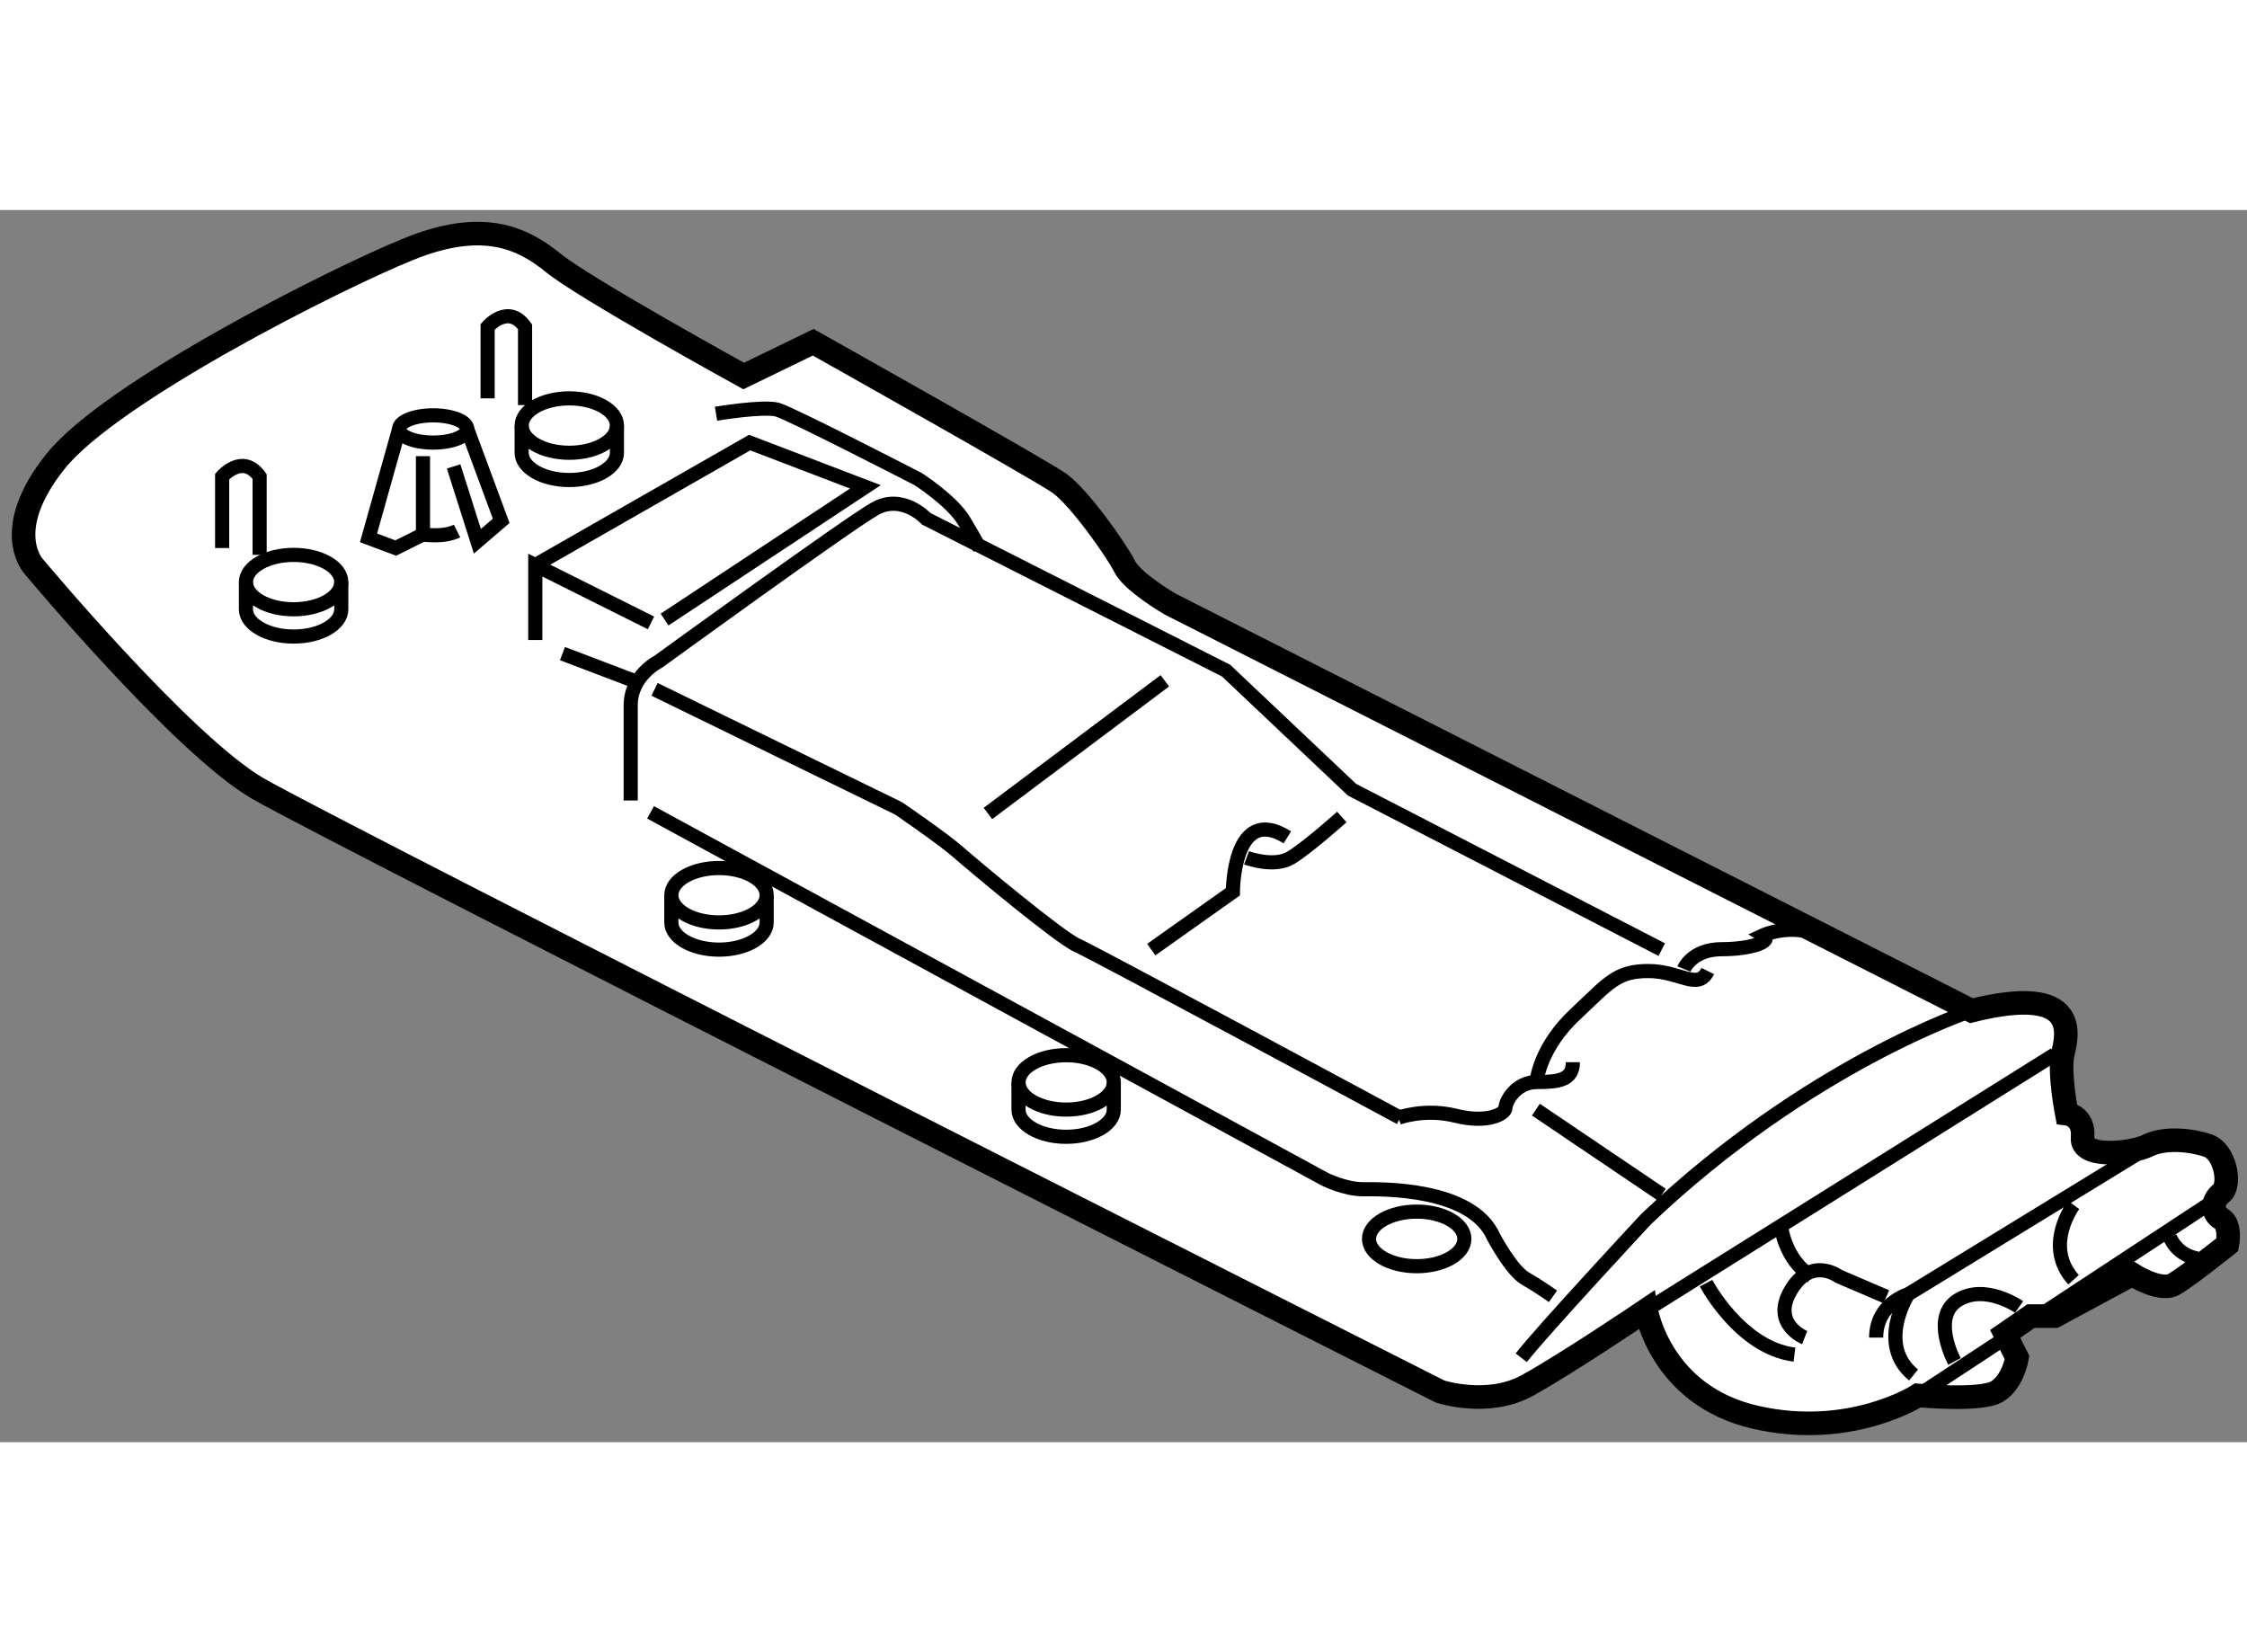 <?xml version="1.0" encoding="utf-8"?>
<!-- Generator: Adobe Illustrator 15.1.0, SVG Export Plug-In . SVG Version: 6.00 Build 0)  -->
<!DOCTYPE svg PUBLIC "-//W3C//DTD SVG 1.1//EN" "http://www.w3.org/Graphics/SVG/1.1/DTD/svg11.dtd">
<svg version="1.1" xmlns="http://www.w3.org/2000/svg" xmlns:xlink="http://www.w3.org/1999/xlink" x="0px" y="0px" width="244.8px"
	 height="180px" viewBox="166.646 92.814 47.662 26.136" enable-background="new 0 0 244.8 180" xml:space="preserve">
	
<rect x="166.646" y="92.814" width="47.662" height="26.136" fill="#808080" stroke="none"/>
	
<g><path fill="#FFFFFF" stroke="#000000" stroke-width="0.5" d="M208.464,109.797l-16.996-8.624c0,0-0.8-0.462-0.967-0.799
				c-0.168-0.338-0.968-1.474-1.389-1.768c-0.421-0.295-5.217-2.987-5.217-2.987l-1.474,0.716c0,0-3.364-1.851-4.038-2.398
				c-0.672-0.547-1.514-0.925-3.07-0.294c-1.557,0.63-6.31,3.029-7.488,4.501c-1.179,1.473-0.464,2.23-0.464,2.23
				s3.156,3.784,4.755,4.711c1.598,0.927,25.073,12.789,25.073,12.789s1.01,0.337,1.852-0.126c0.841-0.462,2.523-1.599,2.523-1.599
				s0.296,1.81,2.315,2.272c2.019,0.463,3.448-0.463,3.448-0.463s1.346,0.126,1.684-0.085c0.337-0.209,0.42-0.715,0.42-0.715
				l-0.252-0.505l0.547-0.378h0.505l1.641-0.885c0,0,0.59,0.38,0.884,0.212c0.295-0.169,1.136-0.843,1.136-0.843
				s0.084-0.42-0.126-0.546s-0.21-0.38,0-0.548s0.085-0.883-0.295-1.009c-0.379-0.126-0.926-0.168-1.262,0
				c-0.337,0.168-1.431,0.294-1.389-0.168c0.042-0.463-0.336-0.506-0.336-0.506s-0.17-0.884-0.084-1.262
				C210.484,110.345,210.819,109.209,208.464,109.797z"></path><line fill="none" stroke="#000000" stroke-width="0.3" x1="210.231" y1="110.723" x2="201.564" y2="116.149"></line><path fill="none" stroke="#000000" stroke-width="0.3" d="M208.464,109.797c0,0-3.45,1.137-6.899,4.418
				c0,0-2.23,2.397-2.651,2.944"></path><path fill="none" stroke="#000000" stroke-width="0.3" d="M211.997,112.826l-4.878,2.987c0,0-0.677,0.196-0.677,0.919"></path><line fill="none" stroke="#000000" stroke-width="0.3" x1="213.597" y1="113.835" x2="207.328" y2="117.959"></line><path fill="none" stroke="#000000" stroke-width="0.3" d="M212.671,114.593c0,0,0.125,0.379,0.589,0.463"></path><path fill="none" stroke="#000000" stroke-width="0.3" d="M181.834,97.135c0,0,1.01-0.169,1.304-0.085
				c0.295,0.085,2.988,1.474,2.988,1.474s0.716,0.462,0.967,0.883c0.252,0.42,0.336,0.588,0.336,0.588"></path><path fill="none" stroke="#000000" stroke-width="0.3" d="M180.024,105.338c0,0,0-1.389,0-2.019c0-0.631,0.589-0.927,0.589-0.927
				s3.997-2.903,4.587-3.239c0.588-0.336,1.094,0.211,1.094,0.211l6.359,3.22l2.671,2.526l6.57,3.392"></path><path fill="none" stroke="#000000" stroke-width="0.3" d="M180.53,102.981l5.174,2.524c0,0,0.927,0.632,1.263,0.926
				c0.336,0.295,2.147,1.81,2.524,1.978c0.378,0.168,6.856,3.66,6.856,3.66"></path><path fill="none" stroke="#000000" stroke-width="0.3" d="M180.445,105.59l14.304,7.783c0,0,0.423,0.211,0.8,0.211
				c0.379,0,2.313-0.042,2.776,1.009c0,0,0.379,0.716,0.674,0.884c0.294,0.169,0.588,0.379,0.588,0.379"></path><path fill="none" stroke="#000000" stroke-width="0.3" d="M196.306,112.069c0,0,0.549-0.21,1.221-0.042
				c0.673,0.168,1.052-0.043,1.052-0.169s0.21-0.548,0.673-0.548c0.462,0,0.757-0.042,0.757-0.42"></path><path fill="none" stroke="#000000" stroke-width="0.3" d="M199.251,111.228c0,0,0.085-0.675,0.8-1.346
				c0.716-0.673,0.885-0.926,1.557-0.926c0.673,0,1.053,0.421,1.262,0"></path><path fill="none" stroke="#000000" stroke-width="0.3" d="M202.364,108.913c0,0,0.169-0.42,0.8-0.42
				c0.63,0,1.094-0.168,0.884-0.296c0,0,0.59-0.272,1.238,0.017"></path><ellipse fill="none" stroke="#000000" stroke-width="0.3" cx="172.874" cy="100.706" rx="1.011" ry="0.577"></ellipse><path fill="none" stroke="#000000" stroke-width="0.3" d="M173.885,100.706v0.577c0,0.32-0.452,0.578-1.01,0.578
				c-0.559,0-1.012-0.258-1.012-0.578v-0.577"></path><ellipse fill="none" stroke="#000000" stroke-width="0.3" cx="181.897" cy="107.348" rx="1.011" ry="0.577"></ellipse><path fill="none" stroke="#000000" stroke-width="0.3" d="M182.908,107.348v0.577c0,0.32-0.452,0.577-1.01,0.577
				c-0.559,0-1.012-0.257-1.012-0.577v-0.577"></path><ellipse fill="none" stroke="#000000" stroke-width="0.3" cx="189.261" cy="111.318" rx="1.01" ry="0.577"></ellipse><path fill="none" stroke="#000000" stroke-width="0.3" d="M190.271,111.318v0.577c0,0.319-0.452,0.577-1.01,0.577
				c-0.559,0-1.011-0.258-1.011-0.577v-0.577"></path><ellipse fill="none" stroke="#000000" stroke-width="0.3" cx="196.696" cy="114.638" rx="1.011" ry="0.579"></ellipse><ellipse fill="none" stroke="#000000" stroke-width="0.3" cx="178.722" cy="97.386" rx="1.01" ry="0.577"></ellipse><path fill="none" stroke="#000000" stroke-width="0.3" d="M179.732,97.386v0.577c0,0.319-0.452,0.578-1.011,0.578
				c-0.558,0-1.01-0.259-1.01-0.578v-0.577"></path><path fill="none" stroke="#000000" stroke-width="0.3" d="M171.358,99.984v-1.516c0,0,0.434-0.506,0.795,0v1.66"></path><path fill="none" stroke="#000000" stroke-width="0.3" d="M176.989,96.809v-1.517c0,0,0.434-0.506,0.794,0v1.66"></path><ellipse fill="none" stroke="#000000" stroke-width="0.3" cx="175.834" cy="97.458" rx="0.722" ry="0.289"></ellipse><polyline fill="none" stroke="#000000" stroke-width="0.3" points="175.112,97.458 174.463,99.768 175.04,99.984 175.618,99.696 
				175.618,98.035 		"></polyline><polyline fill="none" stroke="#000000" stroke-width="0.3" points="176.556,97.458 177.277,99.407 176.772,99.84 176.268,98.252 
						"></polyline><path fill="none" stroke="#000000" stroke-width="0.3" d="M175.618,99.696c0,0,0.433,0.071,0.722-0.073"></path><polyline fill="none" stroke="#000000" stroke-width="0.3" points="178,101.934 178,100.346 180.454,101.572 		"></polyline><polyline fill="none" stroke="#000000" stroke-width="0.3" points="178,100.346 182.547,97.747 185.002,98.686 180.742,101.501 		
				"></polyline><line fill="none" stroke="#000000" stroke-width="0.3" x1="178.577" y1="102.223" x2="180.094" y2="102.8"></line><line fill="none" stroke="#000000" stroke-width="0.3" x1="191.354" y1="102.8" x2="187.601" y2="105.614"></line><path fill="none" stroke="#000000" stroke-width="0.3" d="M191.066,108.502l1.731-1.227c0,0,0-1.877,1.156-1.155"></path><path fill="none" stroke="#000000" stroke-width="0.3" d="M193.087,106.554c0,0,0.578,0.217,0.938,0
				c0.361-0.217,1.083-0.866,1.083-0.866"></path><line fill="none" stroke="#000000" stroke-width="0.3" x1="199.224" y1="111.896" x2="201.895" y2="113.7"></line><path fill="none" stroke="#000000" stroke-width="0.3" d="M202.833,115.577c0,0,0.722,1.371,1.876,1.516"></path><path fill="none" stroke="#000000" stroke-width="0.3" d="M204.421,114.35c0,0,0.072,0.723,0.649,1.083"></path><path fill="none" stroke="#000000" stroke-width="0.3" d="M206.658,115.865l-1.011-0.433c0,0-0.577-0.434-1.01,0.288
				c-0.435,0.722,0.288,1.012,0.288,1.012"></path><path fill="none" stroke="#000000" stroke-width="0.3" d="M209.474,116.082c0,0-0.722-0.505-1.3-0.144
				c-0.577,0.36-0.071,1.299-0.071,1.299"></path><path fill="none" stroke="#000000" stroke-width="0.3" d="M207.119,115.813c0,0-0.677,1.063,0.116,1.712"></path><path fill="none" stroke="#000000" stroke-width="0.3" d="M210.629,113.916c0,0-0.65,0.867,0,1.589"></path></g>


</svg>